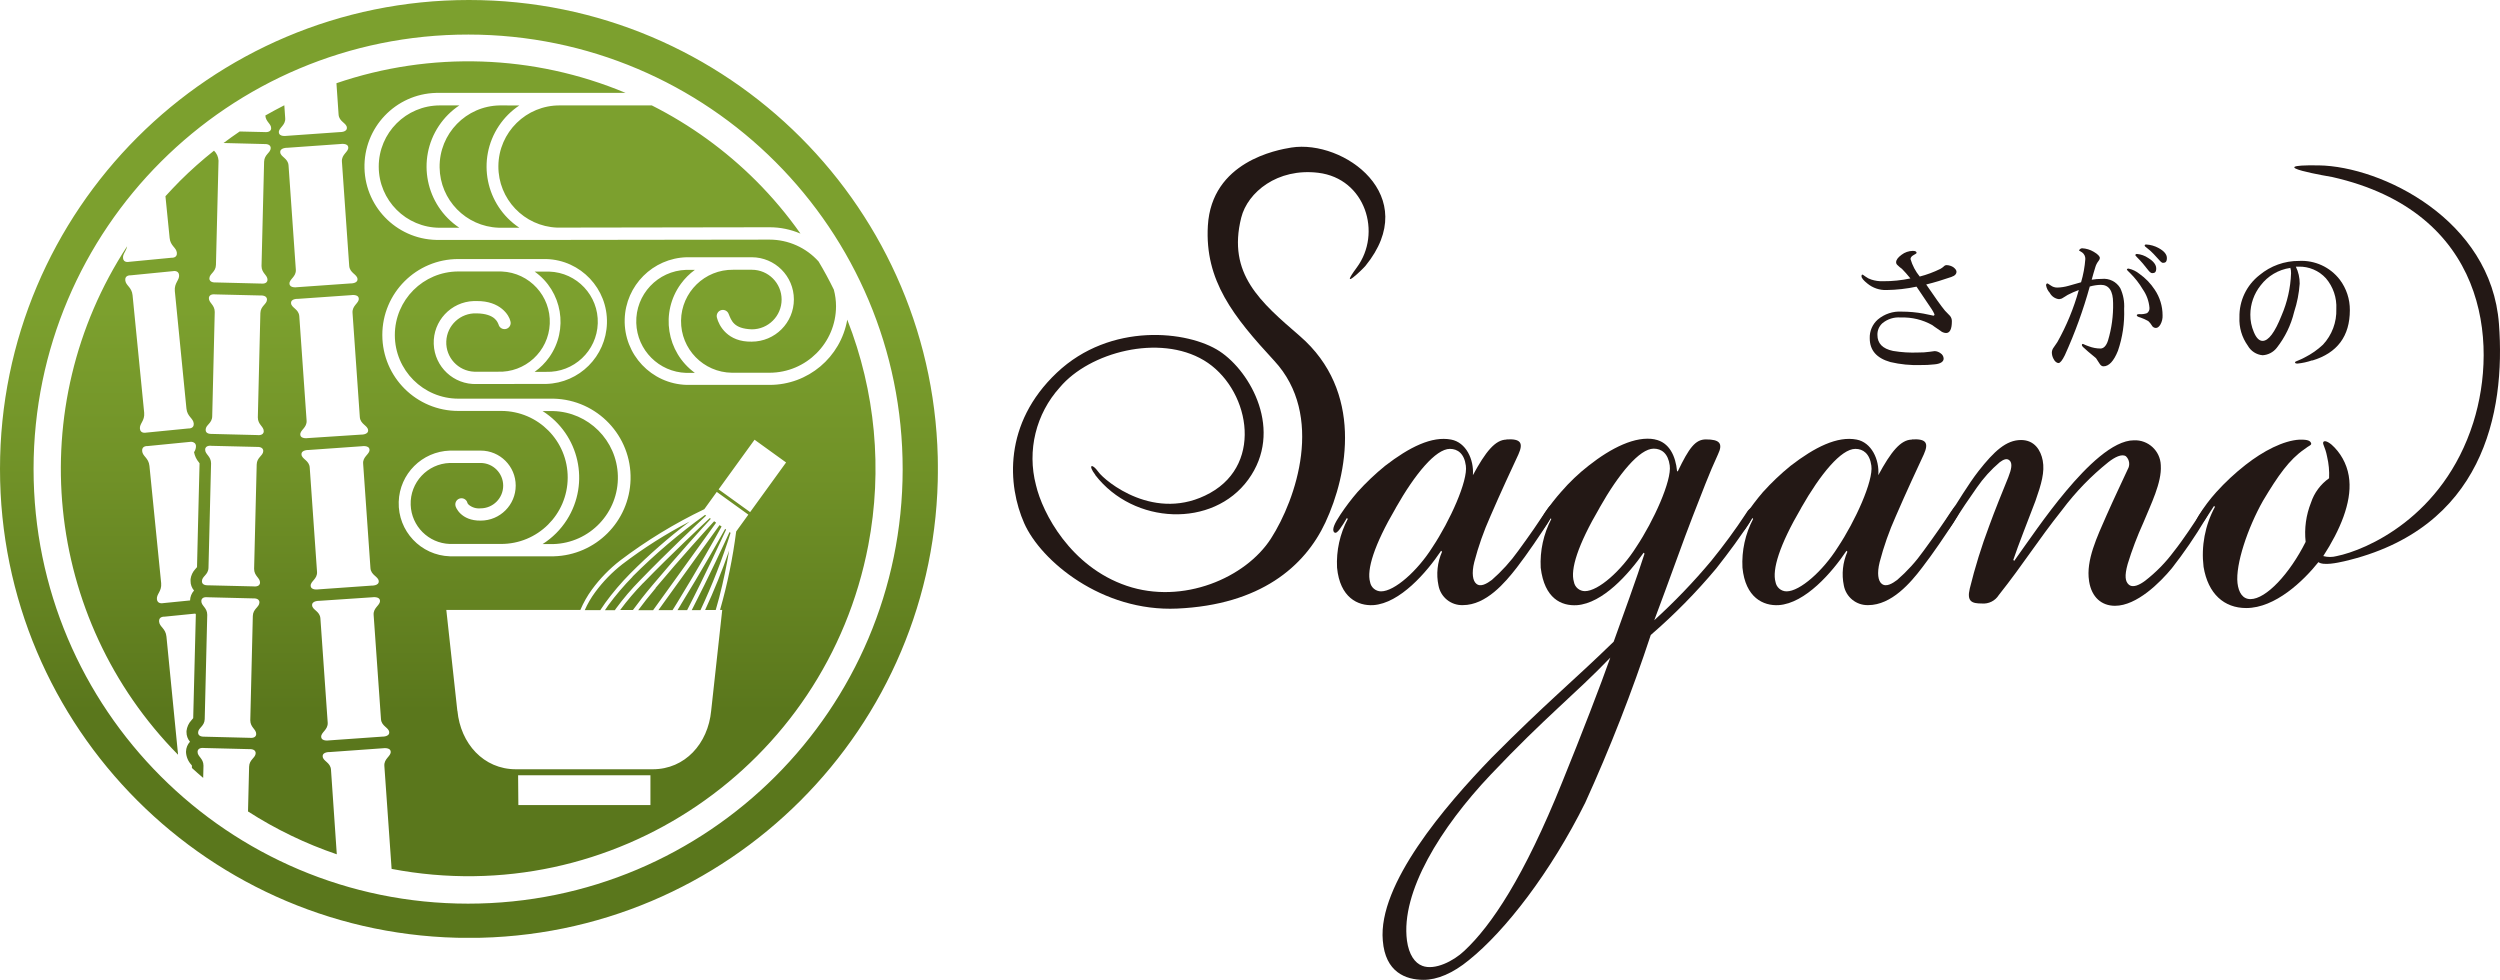 <?xml version="1.0" encoding="UTF-8"?>
<svg id="_レイヤー_2" data-name="レイヤー 2" xmlns="http://www.w3.org/2000/svg" xmlns:xlink="http://www.w3.org/1999/xlink" viewBox="0 0 503.511 197.344">
  <defs>
    <clipPath id="clippath">
      <path d="m142,122.85h2.15c1-3.36,1.74-6.76,2.27-9.54.16-.89.3-1.7.43-2.43-1.41,4.08-3.029,8.086-4.85,12m-2.68,0h1.76c2.367-5.045,4.392-10.243,6.06-15.56l-.21-.16c-.95,2.08-4.1,8.91-7.61,15.72m-2.25-1c-.22.34-.42.66-.62,1h1.94c3.68-7.13,7-14.38,7.85-16.21l-.19-.15c-1.12,2-4.8,8.56-9,15.37m-4.45,1h2.85l.88-1.41c4.25-6.92,8-13.59,9-15.44l-.41-.28-12.32,17.13Zm-7.25-9.26c-2.077,1.62-3.921,3.518-5.48,5.64-.834,1.124-1.538,2.338-2.1,3.62h3.13c.3-.47.63-.95,1-1.47,1.518-2.082,3.189-4.048,5-5.88,3.75-3.776,7.76-7.284,12-10.5-4.757,2.466-9.29,5.34-13.55,8.59m6.73,4.79c-1.38,1.64-2.55,3.13-3.54,4.47h3l12.69-17.62-.4-.29c-1.42,1.56-6.58,7.21-11.8,13.44m-2.5-1c-1.663,1.708-3.21,3.525-4.63,5.44h2.57c1.08-1.48,2.38-3.15,3.94-5,5.13-6.11,10.19-11.69,11.75-13.37l-.2-.15c-1.52,1.42-7.67,7.17-13.43,13.1m-2.1-1.31c-1.77,1.802-3.411,3.727-4.91,5.76-.24.35-.47.67-.68,1h2l.22-.33c1.484-2.018,3.111-3.926,4.87-5.71,5.59-5.77,11.54-11.36,13.29-13l-.22-.15c-5.199,3.748-10.088,7.908-14.62,12.44m-18.1-33.35c7.398,4.69,9.593,14.489,4.903,21.887-1.253,1.976-2.927,3.65-4.903,4.903h2.13c7.398-.202,13.231-6.363,13.029-13.761-.194-7.114-5.915-12.835-13.029-13.029h-2.13Zm-1.6-28.09c5.575,3.958,6.887,11.686,2.929,17.261-.805,1.134-1.795,2.124-2.929,2.929h2.3c5.575.175,10.237-4.202,10.413-9.777.175-5.575-4.202-10.237-9.777-10.413-.212-.007-.424-.007-.635,0h-2.3Zm30.52-.35c-5.73.178-10.231,4.967-10.053,10.697.17,5.48,4.573,9.883,10.053,10.053h1.75c-5.73-4.168-6.996-12.193-2.827-17.923.789-1.084,1.743-2.038,2.827-2.827h-1.75Zm-49.6-33.12c-6.804,0-12.321,5.514-12.321,12.319,0,6.804,5.514,12.321,12.319,12.321h3.913c-6.804-4.529-8.648-13.717-4.119-20.521,1.087-1.632,2.487-3.032,4.119-4.119h-3.91Zm12.09,0c-6.804.092-12.244,5.683-12.152,12.486.089,6.557,5.299,11.895,11.852,12.144h4.2c-6.799-4.528-8.64-13.709-4.112-20.508,1.085-1.629,2.483-3.027,4.112-4.112l-3.9-.01Zm12.1,0c-6.798-.058-12.357,5.406-12.415,12.204-.057,6.651,5.179,12.144,11.825,12.406l42.8-.07c2.139,0,4.255.436,6.22,1.28-2.671-3.792-5.662-7.349-8.94-10.63-6.15-6.145-13.239-11.272-21-15.19h-18.49Zm-8.44,134.91h26.65v6h-26.6l-.05-6Zm-29.35-35.85s1.47-.22,1.53.7-1.38,1.38-1.28,2.84l1.48,21c.1,1.46,1.59,1.68,1.66,2.63s-1.42.9-1.42.9l-10.75.76s-1.46.23-1.53-.7,1.4-1.42,1.31-2.87l-1.47-21c-.1-1.47-1.6-1.68-1.67-2.63s1.42-.91,1.42-.91l10.72-.72Zm-35.1,27.25c0-.95,1.29-1.25,1.33-2.71l.51-21c0-1.46-1.21-1.81-1.19-2.78s1.28-.76,1.28-.76l9.19.23s1.26-.11,1.23.83-1.29,1.25-1.33,2.71l-.51,21c0,1.46,1.21,1.81,1.19,2.77s-1.28.77-1.28.77l-9.18-.23h-.1c-.31,0-1.16-.07-1.14-.84m52.21-4.36l-2.22-20.33h27c.616-1.455,1.398-2.834,2.33-4.11,1.614-2.206,3.529-4.175,5.69-5.85,5.287-4.001,10.962-7.462,16.94-10.33l2.51-3.48,6.36,4.58-2.45,3.39c-.682,5.341-1.769,10.623-3.25,15.8h.44l-2.23,20.33c-.63,6.59-5.27,11.76-11.75,11.76h-27.59c-6.49,0-11.13-5.17-11.76-11.76m-19.24-53.3s1.46-.24,1.53.69-1.42,1.38-1.28,2.85l1.47,21c.1,1.46,1.6,1.68,1.67,2.63s-1.42.9-1.42.9l-10.76.76s-1.46.23-1.53-.7,1.39-1.38,1.28-2.84l-1.47-21c-.1-1.46-1.6-1.68-1.66-2.63s1.41-.9,1.41-.9l10.76-.76Zm-32.22,27.18c0-1,1.29-1.25,1.32-2.72l.52-21c0-1.46-1.21-1.82-1.19-2.78s1.28-.76,1.28-.76l9.19.22s1.25-.1,1.23.84-1.29,1.24-1.32,2.71l-.52,21c0,1.46,1.21,1.82,1.19,2.77s-1.27.77-1.27.77l-9.19-.22h-.11c-.3,0-1.15-.06-1.13-.83m-2.45-28.05c.381-.085.78.028,1.06.3.11.141.176.312.19.49.012.458-.125.907-.39,1.28.146.769.491,1.486,1,2.08.04.051.077.104.11.16h0l-.31,12.53-.2,8.38c-.113.143-.233.28-.36.41-.511.554-.84,1.253-.94,2-.012.126-.012.254,0,.38-.011.704.238,1.388.7,1.92-.498.549-.782,1.259-.8,2h0l-5.42.54s-1.16.26-1.26-.79,1-1.56.86-3.22l-2.36-23.62c-.17-1.65-1.37-1.9-1.47-3s1.07-1,1.07-1l8.52-.84Zm106.51,9.56l7.24-10,6.35,4.58-7.24,10-6.35-4.58Zm-74-39.12s1.46-.24,1.53.69-1.36,1.38-1.26,2.87l1.47,21c.11,1.46,1.6,1.68,1.67,2.63s-1.42.9-1.42.9l-10.72.7s-1.46.23-1.52-.7,1.38-1.38,1.27-2.84l-1.47-21c-.1-1.46-1.6-1.68-1.66-2.63s1.38-.87,1.38-.87l10.73-.75Zm-29.31,27.11c0-1,1.29-1.25,1.32-2.71l.51-21c0-1.48-1.2-1.83-1.18-2.79s1.28-.76,1.28-.76l9.18.22s1.26-.09,1.24.84-1.29,1.25-1.33,2.71l-.51,21c0,1.48,1.21,1.83,1.19,2.79s-1.28.77-1.28.77l-9.19-.23h-.1c-.3,0-1.15-.06-1.13-.83m-6.61-31.95s1.16-.26,1.26.78-1,1.56-.86,3.22l2.34,23.68c.17,1.65,1.37,1.91,1.47,3s-1.07,1-1.07,1l-8.52.84s-1.15.26-1.25-.79,1-1.56.86-3.21l-2.34-23.68c-.17-1.66-1.36-1.91-1.47-3s1.07-1,1.07-1l8.51-.84Zm42.19,12.85c0-8.444,6.846-15.29,15.29-15.29.013,0,.027,0,.04,0h17.69c6.945.196,12.416,5.985,12.22,12.93-.188,6.67-5.551,12.032-12.22,12.22l-14.02.02c-4.614.16-8.484-3.452-8.644-8.066-.16-4.614,3.452-8.484,8.066-8.644.193-.007.386-.007.578,0,4.82-.05,6.55,2.92,6.78,4,.229.646-.109,1.354-.755,1.583-.646.229-1.354-.109-1.583-.755-.017-.048-.031-.098-.042-.148-.17-.31-.61-2.14-4.4-2.2-3.245-.134-5.984,2.388-6.117,5.633-.134,3.245,2.388,5.984,5.633,6.117.162.007.323.007.485,0h4.19c5.573.245,10.289-4.074,10.534-9.647.245-5.573-4.074-10.289-9.647-10.534-.172-.008-.344-.011-.517-.009h-8.23c-7.075,0-12.81,5.735-12.81,12.81s5.735,12.81,12.81,12.81h19.19c8.768.22,15.697,7.506,15.477,16.273-.212,8.458-7.019,15.264-15.477,15.477h-20.9c-5.879-.18-10.499-5.092-10.319-10.971.172-5.626,4.693-10.146,10.319-10.319h6.19c3.894-.002,7.052,3.153,7.054,7.046.002,3.894-3.153,7.052-7.046,7.054h-.007c-4,.06-5.08-2.75-5.08-3-.146-.669.278-1.33.947-1.476.622-.136,1.245.221,1.443.826h0v.08c.079.145.18.277.3.39.659.537,1.504.792,2.35.71,2.524.001,4.571-2.044,4.572-4.568s-2.044-4.571-4.568-4.572h-6.194c-4.504.158-8.027,3.937-7.869,8.441.15,4.282,3.587,7.719,7.869,7.869h10.3c7.398.033,13.422-5.937,13.455-13.335s-5.937-13.422-13.335-13.455h-8.67c-8.444.022-15.308-6.806-15.33-15.25,0-.017,0-.033,0-.05m-8.39-38.46s1.47-.23,1.53.69-1.38,1.38-1.28,2.85l1.47,21c.11,1.46,1.6,1.69,1.67,2.64s-1.42.9-1.42.9l-10.75.76s-1.47.23-1.53-.7,1.38-1.37,1.28-2.84l-1.47-21c-.11-1.46-1.6-1.68-1.67-2.63s1.42-.91,1.42-.91l10.75-.76Zm-.85-12.22l.43,6.28c.1,1.47,1.61,1.69,1.67,2.64s-1.41.9-1.41.9l-10.76.76s-1.46.23-1.53-.7,1.38-1.39,1.28-2.84l-.18-2.62c-1.3.66-2.56,1.35-3.82,2.06.08,1.29,1.2,1.67,1.17,2.58s-1.27.76-1.27.76l-5.07-.12c-1.1.75-2.19,1.52-3.25,2.32l8.26.21s1.26-.1,1.24.83-1.28,1.25-1.33,2.72l-.52,21c0,1.47,1.22,1.83,1.2,2.78s-1.28.77-1.28.77l-9.18-.23s-1.27.11-1.24-.83,1.29-1.25,1.32-2.71l.52-21c-.045-.756-.37-1.469-.91-2-2.394,1.902-4.681,3.935-6.85,6.09-1,1.013-1.977,2.043-2.93,3.09l.84,8.39c.15,1.65,1.35,1.9,1.46,3s-1.08,1-1.08,1l-8.54.82s-1.12.27-1.22-.73c-.09-.87.63-1.37.82-2.4-21.094,32.295-16.827,74.926,10.25,102.4v-.12l-2.33-23.68c-.17-1.66-1.37-1.91-1.48-3s1.08-1,1.08-1l6.2-.62h0l.12.14h0l-.53,20.92c-.107.144-.224.281-.35.41-.557.597-.908,1.358-1,2.17-.004.053-.004.107,0,.16h0v.07c-.012.707.238,1.395.7,1.93-.499.548-.784,1.259-.8,2h0v.08c.043.966.43,1.884,1.09,2.59.037.044.071.091.1.14v.48c.74.69,1.5,1.35,2.27,2l.06-2.46c0-1.48-1.21-1.83-1.19-2.79s1.28-.77,1.28-.77l9.19.23s1.25-.1,1.23.83-1.29,1.25-1.32,2.72l-.22,9c5.587,3.592,11.592,6.49,17.88,8.63l-1.17-17.06c-.11-1.46-1.6-1.68-1.67-2.64s1.41-.89,1.41-.89l10.76-.77s1.47-.22,1.53.7-1.38,1.38-1.28,2.85l1.46,20.75c44.508,8.512,87.49-20.668,96.003-65.176,2.915-15.243,1.448-31.001-4.233-45.444-1.323,7.601-7.925,13.147-15.64,13.14h-16.69c-7.1-.198-12.694-6.114-12.496-13.214.19-6.821,5.675-12.306,12.496-12.496h13.08c4.694,0,8.5,3.806,8.5,8.5s-3.806,8.5-8.5,8.5c-4.83.1-6.6-3.21-7-4.83-.179-.661.212-1.342.873-1.521.609-.165,1.245.154,1.477.741.57,1.36,1,3,4.68,3.13,3.314,0,6-2.686,6-6s-2.686-6-6-6h-3.75c-5.727-.075-10.43,4.508-10.505,10.235-.075,5.727,4.508,10.43,10.235,10.505h7.6c7.387-.017,13.369-6.003,13.38-13.39-.003-1.128-.151-2.25-.44-3.34-.947-1.94-1.973-3.833-3.08-5.68-2.517-2.795-6.099-4.393-9.86-4.4l-42,.06h-24.4c-8.177.213-14.977-6.244-15.19-14.42-.213-8.177,6.244-14.977,14.42-15.19.256-.007.513-.007.77,0h37.4c-18.522-7.747-39.241-8.44-58.24-1.95M6.76,94.41C6.799,46.074,46.014,6.921,94.35,6.96c48.336.039,87.489,39.254,87.45,87.59-.039,48.309-39.211,87.45-87.52,87.45-48.336,0-87.52-39.184-87.52-87.52,0-.013,0-.027,0-.04M0,94.44c-.006,52.163,42.277,94.454,94.44,94.46,52.163.006,94.454-42.277,94.46-94.44C188.906,42.297,146.623.006,94.46,0c-.007,0-.013,0-.02,0C42.282,0,0,42.282,0,94.44" style="fill: none;"/>
    </clipPath>
    <linearGradient id="_名称未設定グラデーション" data-name="名称未設定グラデーション" x1="21.3" y1="-231.674" x2="22.3" y2="-231.674" gradientTransform="translate(43853.007 4211.972) rotate(-90) scale(188.88)" gradientUnits="userSpaceOnUse">
      <stop offset="0" stop-color="#5a771c"/>
      <stop offset=".24" stop-color="#5a771c"/>
      <stop offset=".49" stop-color="#709127"/>
      <stop offset=".67" stop-color="#7ca02e"/>
      <stop offset="1" stop-color="#7ca02e"/>
    </linearGradient>
  </defs>
  <g id="_レイヤー_1-2" data-name="レイヤー 1">
    <g>
      <g style="clip-path: url(#clippath); fill: none;">
        <rect x="0" y="0" width="188.89" height="188.88" style="fill: url(#_名称未設定グラデーション);"/>
      </g>
      <g>
        <g>
          <path d="m393.196,55.722c-1.844.634-3.595,1.175-5.251,1.574,1.739,2.549,2.984,4.312,3.783,5.275.341.341.67.717,1.022,1.057.248.309.377.697.364,1.093,0,1.539-.388,2.35-1.175,2.35-.435-.024-.848-.194-1.175-.482-.999-.681-1.539-1.046-1.598-1.116-1.93-1.082-4.121-1.61-6.332-1.527-1.352-.12-2.696.303-3.736,1.175-.653.603-1.009,1.462-.975,2.35,0,1.68,1.022,2.761,3.137,3.207,1.695.285,3.416.391,5.134.317.739.01,1.477-.037,2.209-.141l1.057-.141c.427.022.836.174,1.175.435.373.23.606.631.623,1.069,0,.646-.658,1.081-1.938,1.175-.897.101-1.8.144-2.702.129-2.042.07-4.085-.131-6.074-.599-2.773-.787-4.171-2.35-4.171-4.805-.049-1.432.546-2.812,1.621-3.759,1.344-1.134,3.073-1.706,4.828-1.598,1.466.002,2.928.135,4.37.399,1.386.282,2.044.423,1.985.423.141,0,.235-.094.235-.282-.149-.349-.33-.683-.54-.999-1.136-1.715-2.162-3.239-3.078-4.57-1.985.426-4.008.654-6.038.681-1.406.051-2.782-.418-3.865-1.316-.764-.611-1.175-1.104-1.175-1.433s.07-.352.247-.352l.564.399c.353.268.751.471,1.175.599.758.245,1.553.357,2.35.329,1.852.012,3.699-.177,5.51-.564-.646-.787-1.175-1.41-1.703-1.927-.323-.228-.625-.484-.905-.764-.169-.139-.268-.345-.27-.564,0-.458.352-.963,1.093-1.504.651-.501,1.446-.777,2.267-.787.517,0,.764.129.764.411,0,.082-.223.235-.623.446s-.599.505-.599.787c.374,1.288,1.005,2.487,1.856,3.524,1.431-.37,2.821-.886,4.147-1.539.256-.136.493-.306.705-.505.143-.162.348-.256.564-.258.475.016.937.158,1.339.411.423.317.646.634.646.916,0,.458-.329.834-1.022,1.046" style="fill: #231815;"/>
          <path d="m426.549,70.678c-.822,2.044-1.797,3.101-2.902,3.101-.329,0-.587-.2-.822-.599-.446-.681-.681-1.022-.681-1.046s-.623-.493-1.609-1.339-1.234-1.093-1.234-1.281.059-.247.223-.247c.38.188.772.349,1.175.482.75.29,1.546.441,2.35.446.623,0,1.175-.54,1.516-1.621.735-2.449,1.08-4.998,1.022-7.554,0-2.432-.834-3.654-2.467-3.654-.755.02-1.505.134-2.232.341-1.308,4.733-2.986,9.356-5.016,13.827-.517,1.046-.94,1.586-1.281,1.586s-.764-.317-1.022-.881c-.209-.395-.317-.834-.317-1.281.021-.36.153-.704.376-.987.223-.341.482-.681.74-1.081,1.855-3.306,3.302-6.825,4.312-10.479-.769.278-1.519.608-2.244.987-.341.235-.658.399-.928.576-.239.168-.519.265-.811.282-.796-.091-1.496-.571-1.868-1.281-.382-.418-.639-.935-.74-1.492,0-.27.094-.399.317-.399l.623.411c.378.277.835.425,1.304.423.772-.019,1.538-.138,2.279-.352l2.526-.717c.455-1.531.743-3.106.858-4.699.011-.512-.225-.997-.634-1.304l-.646-.399c.11-.246.343-.416.611-.446.829.038,1.636.28,2.35.705.822.482,1.245.905,1.245,1.281-.037.234-.143.451-.305.623-.272.35-.475.749-.599,1.175-.258.846-.517,1.692-.74,2.549.668-.113,1.344-.168,2.021-.164,1.505-.168,2.967.564,3.736,1.868.604,1.303.871,2.737.775,4.171.106,2.877-.32,5.748-1.257,8.47m8.576-5.345c-.282.493-.599.717-.94.717-.354-.011-.672-.22-.822-.54-.19-.314-.423-.598-.693-.846-.503-.284-1.03-.524-1.574-.717-.517-.129-.74-.282-.74-.446s.176-.235.529-.235c.521.043,1.046-.025,1.539-.2.351-.251.536-.676.482-1.104-.115-1.326-.577-2.598-1.339-3.689-.706-1.194-1.563-2.291-2.549-3.266-.446-.399-.658-.658-.658-.74s.117-.176.341-.176c.801.176,1.55.538,2.185,1.057,1.217.858,2.262,1.938,3.078,3.184,1.033,1.526,1.585,3.326,1.586,5.169.032.638-.115,1.273-.423,1.833m-1.68-10.326c-.2,0-.458-.176-.775-.576s-.705-.869-1.069-1.328-.799-.869-1.175-1.269-.364-.411-.364-.47.094-.223.317-.223c.822.071,1.611.355,2.291.822,1.057.646,1.598,1.363,1.598,2.103s-.282.94-.799.94m2.162-2.068c-.2,0-.458-.211-.799-.611s-.74-.787-1.081-1.175c-.399-.429-.836-.822-1.304-1.175-.341-.247-.505-.411-.505-.517s.082-.223.282-.223c.886.043,1.75.288,2.526.717,1.104.599,1.668,1.269,1.668,2.009s-.27.975-.787.975" style="fill: #231815;"/>
          <path d="m465.693,72.569c-.958.335-1.951.556-2.96.658-.341,0-.505-.082-.505-.223s.164-.235.576-.376c.483-.191.953-.41,1.41-.658,1.33-.671,2.556-1.529,3.642-2.549,1.813-1.946,2.781-4.532,2.69-7.19.118-2.251-.63-4.462-2.091-6.179-1.408-1.546-3.419-2.404-5.51-2.35h-.552c.52,1.064.785,2.234.775,3.419-.133,1.938-.508,3.852-1.116,5.698-.635,2.647-1.838,5.124-3.524,7.26-.691.871-1.721,1.405-2.831,1.468-1.254-.113-2.371-.839-2.984-1.938-1.187-1.66-1.779-3.671-1.68-5.71-.069-3.31,1.429-6.459,4.041-8.494,2.231-1.861,5.048-2.872,7.953-2.855,3.197-.173,6.274,1.242,8.224,3.783,1.326,1.764,2.036,3.914,2.021,6.121,0,5.255-2.526,8.643-7.577,10.162m-4.429-18.656c-2.375.345-4.519,1.611-5.968,3.524-1.33,1.67-2.059,3.739-2.068,5.874-.014,1.211.226,2.412.705,3.524.482,1.175,1.081,1.774,1.762,1.774,1.175,0,2.444-1.656,3.806-5.075,1.168-2.702,1.821-5.599,1.927-8.541.017-.398-.039-.796-.164-1.175" style="fill: #231815;"/>
        </g>
        <g>
          <path d="m303.394,88.499c2.96-.176,3.43.752,2.42,3.019-1.316,2.831-3.524,7.554-5.639,12.453-1.339,2.986-2.427,6.079-3.254,9.246-.564,2.267-.282,3.771.399,4.335.858.764,2.138,0,3.148-.752,1.996-1.744,3.782-3.716,5.322-5.874,2.35-3.207,4.171-5.874,5.392-7.73.681-.952,1.175-1.88,1.762-1.328s0,1.515-1.175,3.407c-1.433,2.256-4.112,6.226-6.285,9.046-2.35,3.019-6.156,7.554-10.867,7.554-2.387.074-4.47-1.609-4.899-3.959-.482-2.282-.231-4.659.717-6.79l-.188-.2c-2.902,4.347-8.294,10.573-13.651,10.949-3.113.188-6.732-1.515-7.307-7.554-.175-3.405.572-6.794,2.162-9.81l-.188-.176c-.435.774-.913,1.524-1.433,2.244-.458.576-.811.952-1.175.576-.388-.576.106-1.703,1.316-3.524,1.049-1.577,2.195-3.087,3.43-4.523,1.721-1.908,3.586-3.679,5.58-5.298,4.864-3.748,9.398-6.027,13.299-5.275,2.972.564,4.605,3.971,4.37,7.166,2.538-4.699,4.499-7.166,6.79-7.166m-22.321,13.769c-4.429,7.554-5.874,12.465-5.181,14.92.182,1.08,1.114,1.872,2.209,1.88,2.726,0,7.366-4.147,10.338-8.87,3.524-5.287,7.19-13.393,6.743-16.447-.317-2.432-1.645-3.383-3.207-3.383-2.867,0-7.049,5.087-10.902,11.877" style="fill: #231815;"/>
          <path d="m333.27,88.499c2.96.564,4.218,3.395,4.499,6.414h.153c2.256-4.699,3.524-6.414,5.651-6.414,2.714,0,3.524.752,2.432,3.019-1.833,3.959-3.148,7.554-5.075,12.453-1.645,4.159-4.899,13.393-7.754,20.947,4.09-3.717,7.921-7.709,11.466-11.948,2.509-3.083,4.862-6.29,7.049-9.61.54-.94,1.175-1.316,1.551-.94.529.564-.364,1.891-.905,2.831-1.645,2.632-4.03,5.874-6.685,9.246-4.025,4.812-8.433,9.291-13.181,13.393-3.783,11.485-8.188,22.756-13.193,33.764-6.931,13.968-16.106,25.846-23.437,31.72-3.219,2.655-6.391,3.971-9.116,3.971-3.583,0-7.73-1.515-8.224-7.918-.999-11.325,12.582-27.173,21.91-36.806,11.043-11.125,16.259-15.272,24.589-23.379,1.68-4.699,4.793-13.216,6.215-17.739l-.176-.188c-3.043,4.335-8.224,10.174-13.44,10.573-3.113.188-6.544-1.316-7.295-7.554-.173-3.402.565-6.788,2.138-9.81l-.176-.176c-.435.774-.913,1.524-1.433,2.244-.458.576-.811.952-1.175.576-.388-.576.317-2.068,1.527-3.959.989-1.449,2.068-2.834,3.231-4.147,1.677-1.945,3.542-3.72,5.569-5.298,4.476-3.524,9.398-6.027,13.299-5.275m-33.082,67.563c-10.009,10.573-18.115,23.566-16.835,33.388.388,2.82,1.574,4.523,3.101,5.087,2.479.952,6.262-.94,8.447-3.019,5.463-5.099,12.042-14.908,19.713-33.963,3.912-9.622,7.836-19.807,9.692-25.094-7.049,7.354-13.04,11.889-24.119,23.602m21.969-53.794c-4.429,7.554-5.933,12.465-5.181,14.92.182,1.08,1.114,1.872,2.209,1.88,2.726,0,7.366-4.147,10.338-8.87,3.524-5.287,7.19-13.393,6.755-16.447-.329-2.432-1.645-3.383-3.231-3.383-2.843,0-7.049,5.087-10.89,11.877" style="fill: #231815;"/>
          <path d="m385.031,88.499c2.984-.176,3.442.752,2.432,3.019-1.316,2.831-3.524,7.554-5.639,12.453-1.339,2.986-2.427,6.079-3.254,9.246-.564,2.267-.294,3.771.388,4.335.869.764,2.15,0,3.148-.752,2.003-1.738,3.79-3.71,5.322-5.874,2.35-3.207,4.194-5.874,5.404-7.73.681-.952,1.175-1.88,1.762-1.328s0,1.515-1.175,3.407c-1.433,2.256-4.112,6.226-6.297,9.046-2.291,3.019-6.144,7.554-10.867,7.554-2.384.064-4.461-1.615-4.899-3.959-.471-2.283-.22-4.656.717-6.79l-.176-.2c-2.902,4.347-8.294,10.573-13.651,10.949-3.113.188-6.72-1.515-7.307-7.554-.174-3.403.568-6.791,2.15-9.81l-.176-.176c-.435.772-.909,1.521-1.421,2.244-.47.576-.834.952-1.175.576-.399-.576.106-1.703,1.316-3.524,1.053-1.574,2.199-3.084,3.43-4.523,1.721-1.908,3.586-3.679,5.58-5.298,4.864-3.748,9.398-6.027,13.299-5.275,2.96.564,4.605,3.971,4.358,7.166,2.538-4.699,4.511-7.166,6.79-7.166m-22.321,13.769c-4.429,7.554-5.874,12.465-5.169,14.92.188,1.081,1.123,1.873,2.22,1.88,2.714,0,7.354-4.147,10.315-8.87,3.524-5.287,7.202-13.393,6.767-16.447-.329-2.432-1.656-3.383-3.219-3.383-2.867,0-7.049,5.087-10.914,11.877" style="fill: #231815;"/>
          <path d="m420.745,116.988c-.646-4.147,1.621-8.858,3.524-13.205,1.504-3.395,3.043-6.602,4.265-9.257.509-.854.358-1.947-.364-2.632-.822-.552-2.256.188-3.524,1.175-3.499,2.801-6.629,6.034-9.316,9.622-5.087,6.403-7.695,10.761-12.77,17.164-.724,1.157-2.035,1.811-3.395,1.692-1.997,0-3.078-.364-2.444-3.007,1.053-4.28,2.359-8.493,3.912-12.617,1.022-2.831,2.773-7.178,3.853-9.81.67-1.703.775-2.643.388-3.219-.564-.752-1.351-.364-2.115.2-1.749,1.489-3.297,3.199-4.605,5.087-1.468,2.068-3.242,4.699-4.781,7.178-1.116,1.692-1.574,2.256-2.115,1.692s.141-1.515,1.468-3.524,3.701-6.027,5.78-8.682c3.113-3.959,5.545-6.226,8.541-6.226,2.714,0,3.983,2.068,4.37,4.147.423,2.267-.258,4.699-1.468,8.118-1.421,3.771-3.466,8.881-4.464,11.889l.188.188c2.702-3.783,6.391-9.246,10.467-14.098s9.398-10.186,13.651-10.186c2.865-.117,5.283,2.111,5.401,4.976.002.041.003.082.004.123.211,3.395-1.974,7.742-3.524,11.513-1.226,2.698-2.278,5.473-3.148,8.306-.681,2.444-.47,3.524.211,4.135.858.764,2.279,0,3.289-.752,2.181-1.687,4.122-3.663,5.768-5.874,1.95-2.444,4.171-5.874,5.392-7.73.881-1.328,1.281-1.515,1.633-1.175s.07,1.175-.681,2.444c-2.031,3.408-4.275,6.685-6.72,9.81-2.35,2.843-7.049,7.554-11.443,7.554-2.702,0-4.699-1.703-5.216-4.911" style="fill: #231815;"/>
          <path d="m472.049,113.064c-1.234.282-4.112.905-5.11.153-3.007,3.771-8.682,9.246-14.544,9.246-4.429,0-7.683-2.831-8.588-8.306-.503-4.162.297-8.377,2.291-12.065l-.176-.2c-.799,1.175-1.175,1.891-2.009,3.019s-1.292,1.515-1.645,1.175c-.388-.576.141-1.515.576-2.267,1.031-1.669,2.21-3.242,3.524-4.699,1.799-1.988,3.764-3.82,5.874-5.475,3.607-2.831,7.648-4.911,10.89-5.099,1.01,0,2.162,0,2.35.752.07.388-.364.388-1.363,1.175-3.031,2.079-5.287,5.275-8.329,10.373-3.101,5.475-5.569,12.841-5.146,16.6.223,1.891,1.046,3.219,2.608,3.219,3.148,0,7.895-5.099,11.114-11.525-.29-2.684.081-5.399,1.081-7.906.654-1.986,1.931-3.708,3.642-4.911.072-1.461-.062-2.924-.399-4.347-.388-2.079-1.069-2.643-.705-3.019s1.492.376,2.209,1.175c1.712,1.794,2.761,4.119,2.972,6.591.423,4.535-1.821,9.986-5.251,15.272.889.241,1.825.241,2.714,0,5.815-1.175,21.44-7.765,27.502-26.891,5.11-16.177,2.702-42.422-28.383-49.447,0,0-15.272-2.549-2.714-2.35s34.704,10.879,36.266,31.919c1.363,18.01-3.242,41.353-31.25,47.838" style="fill: #231815;"/>
          <path d="m220.595,95.63c-1.527-1.974-.705-2.444.611-.599s11.49,10.385,22.521,4.253c11.031-6.132,7.707-21.358-1.257-26.715s-23.05-1.645-29.006,5.439c-4.828,5.329-6.64,12.734-4.817,19.69,1.328,5.674,6.967,16.447,18.28,20.289,11.313,3.842,23.966-1.598,29.053-9.528,5.087-7.93,10.832-24.824.658-35.796-8.224-8.905-14.015-16.142-13.369-27.208.764-12.923,13.921-15.272,16.835-15.742,10.514-1.633,26.386,9.716,14.92,23.813-.599.74-5.51,5.428-1.762.352,5.122-6.92,1.762-17.927-7.765-19.079-8.224-.999-14.227,3.936-15.507,9.034-2.843,11.349,3.9,17.011,11.818,23.86,12.77,11.067,9.692,27.761,5.134,37.523-4.171,8.928-13.158,16.6-29.84,17.352-15.178.693-27.479-9.61-30.827-17.199s-4.253-20.054,6.567-30.298c10.82-10.244,26.456-8.482,32.777-4.335,6.32,4.147,12.923,16.036,5.792,25.846s-23.073,9.128-30.815-.905" style="fill: #231815;"/>
        </g>
      </g>
    </g>
  </g>
</svg>